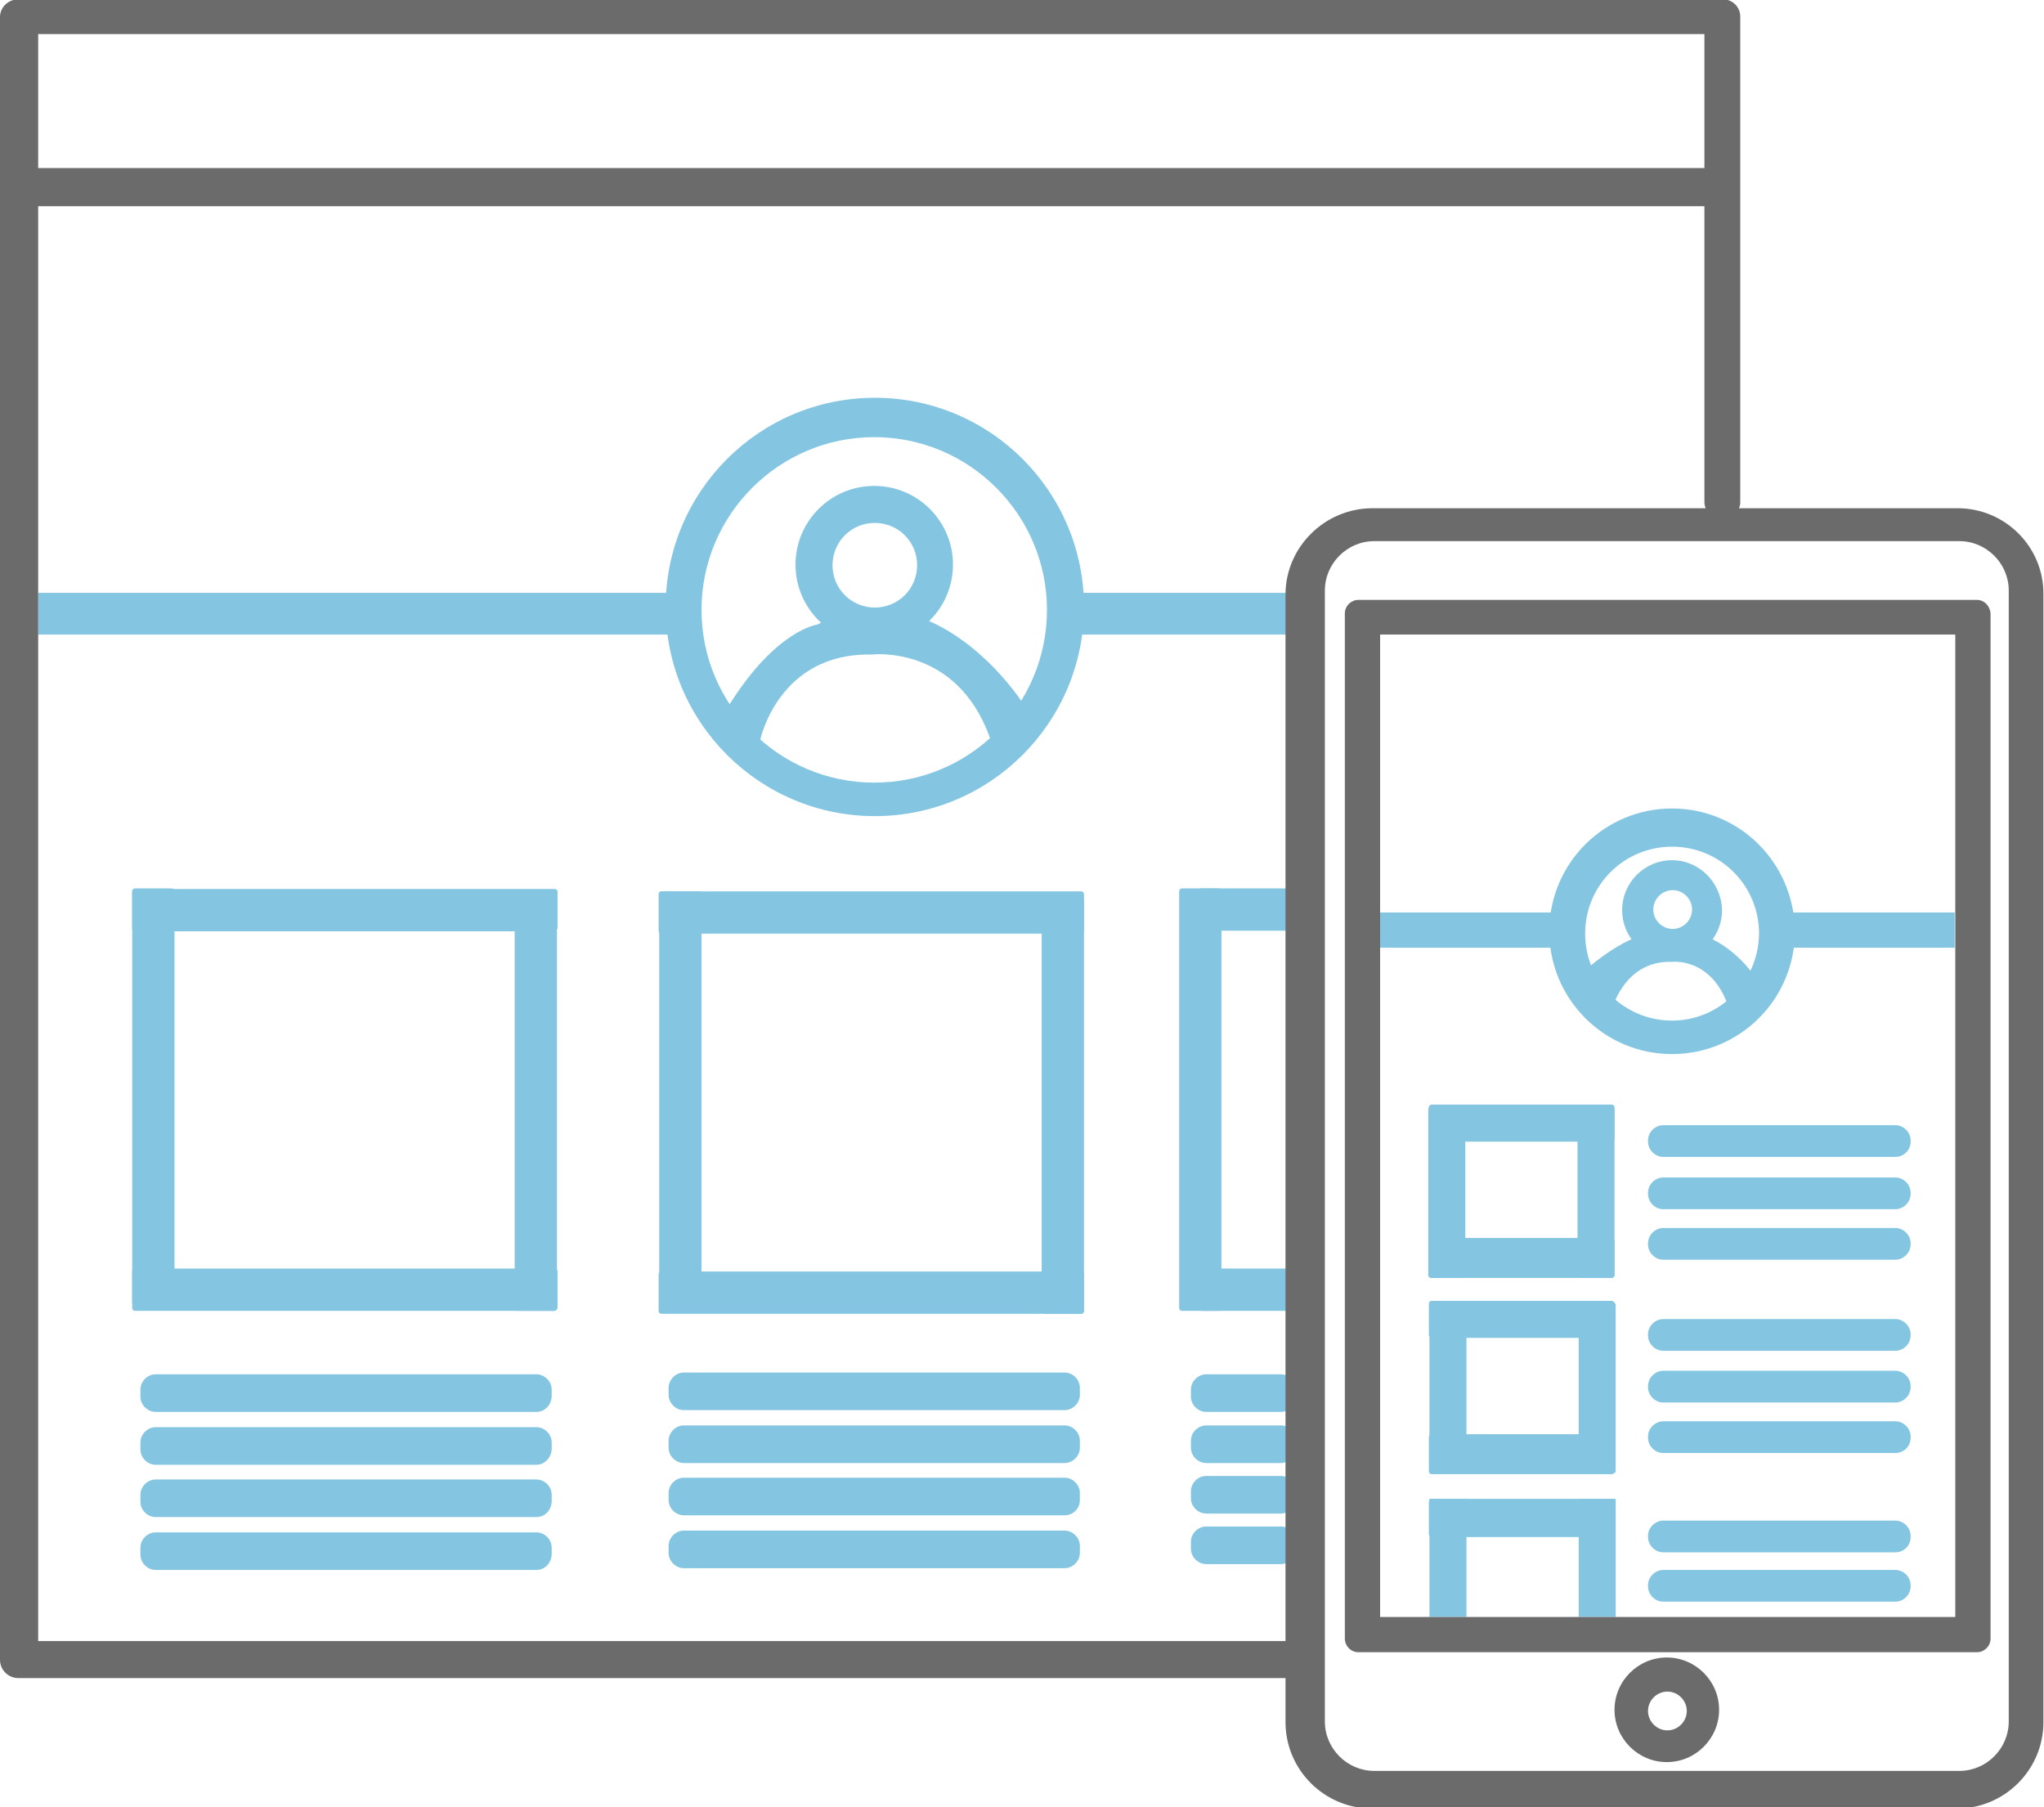 <?xml version="1.0" encoding="utf-8"?>
<!-- Generator: Adobe Illustrator 27.0.1, SVG Export Plug-In . SVG Version: 6.00 Build 0)  -->
<svg version="1.1" id="Layer_1" xmlns="http://www.w3.org/2000/svg" xmlns:xlink="http://www.w3.org/1999/xlink" x="0px" y="0px"
	 viewBox="0 0 347.9 307.6" style="enable-background:new 0 0 347.9 307.6;" xml:space="preserve">
<style type="text/css">
	.st0{fill:#84C6E1;}
	.st1{fill:none;}
	.st2{fill:#6B6B6B;}
</style>
<path class="st0" d="M181.2,240h-64.8c-1.4,0-2.6-1.2-2.6-2.6v-1.2c0-1.4,1.2-2.6,2.6-2.6h64.8c1.4,0,2.6,1.2,2.6,2.6v1.2
	C183.8,238.8,182.6,240,181.2,240z"/>
<path class="st0" d="M181.2,249h-64.8c-1.4,0-2.6-1.2-2.6-2.6v-1.2c0-1.4,1.2-2.6,2.6-2.6h64.8c1.4,0,2.6,1.2,2.6,2.6v1.2
	C183.8,247.8,182.6,249,181.2,249z"/>
<path class="st0" d="M181.2,257.9h-64.8c-1.4,0-2.6-1.2-2.6-2.6v-1.2c0-1.4,1.2-2.6,2.6-2.6h64.8c1.4,0,2.6,1.2,2.6,2.6v1.2
	C183.8,256.8,182.6,257.9,181.2,257.9z"/>
<path class="st0" d="M181.2,266.9h-64.8c-1.4,0-2.6-1.2-2.6-2.6v-1.2c0-1.4,1.2-2.6,2.6-2.6h64.8c1.4,0,2.6,1.2,2.6,2.6v1.2
	C183.8,265.7,182.6,266.9,181.2,266.9z"/>
<path class="st0" d="M91.3,240.3H26.5c-1.4,0-2.6-1.2-2.6-2.6v-1.2c0-1.4,1.2-2.6,2.6-2.6h64.8c1.4,0,2.6,1.2,2.6,2.6v1.2
	C93.8,239.2,92.7,240.3,91.3,240.3z"/>
<path class="st0" d="M91.3,249.3H26.5c-1.4,0-2.6-1.2-2.6-2.6v-1.2c0-1.4,1.2-2.6,2.6-2.6h64.8c1.4,0,2.6,1.2,2.6,2.6v1.2
	C93.8,248.1,92.7,249.3,91.3,249.3z"/>
<path class="st0" d="M91.3,258.2H26.5c-1.4,0-2.6-1.2-2.6-2.6v-1.2c0-1.4,1.2-2.6,2.6-2.6h64.8c1.4,0,2.6,1.2,2.6,2.6v1.2
	C93.8,257.1,92.7,258.2,91.3,258.2z"/>
<path class="st0" d="M91.3,267.2H26.5c-1.4,0-2.6-1.2-2.6-2.6v-1.2c0-1.4,1.2-2.6,2.6-2.6h64.8c1.4,0,2.6,1.2,2.6,2.6v1.2
	C93.8,266.1,92.7,267.2,91.3,267.2z"/>
<path class="st0" d="M322.6,205.8h-39.5c-1.4,0-2.6-1.2-2.6-2.6V203c0-1.4,1.2-2.6,2.6-2.6h39.5c1.4,0,2.6,1.2,2.6,2.6v0.2
	C325.2,204.6,324,205.8,322.6,205.8z"/>
<path class="st0" d="M322.6,196.9h-39.5c-1.4,0-2.6-1.2-2.6-2.6v-0.2c0-1.4,1.2-2.6,2.6-2.6h39.5c1.4,0,2.6,1.2,2.6,2.6v0.2
	C325.2,195.8,324,196.9,322.6,196.9z"/>
<path class="st0" d="M322.6,214.4h-39.5c-1.4,0-2.6-1.2-2.6-2.6v-0.2c0-1.4,1.2-2.6,2.6-2.6h39.5c1.4,0,2.6,1.2,2.6,2.6v0.2
	C325.2,213.2,324,214.4,322.6,214.4z"/>
<path class="st0" d="M322.6,238.7h-39.5c-1.4,0-2.6-1.2-2.6-2.6v-0.2c0-1.4,1.2-2.6,2.6-2.6h39.5c1.4,0,2.6,1.2,2.6,2.6v0.2
	C325.2,237.5,324,238.7,322.6,238.7z"/>
<path class="st0" d="M322.6,229.9h-39.5c-1.4,0-2.6-1.2-2.6-2.6v-0.2c0-1.4,1.2-2.6,2.6-2.6h39.5c1.4,0,2.6,1.2,2.6,2.6v0.2
	C325.2,228.7,324,229.9,322.6,229.9z"/>
<path class="st0" d="M322.6,247.3h-39.5c-1.4,0-2.6-1.2-2.6-2.6v-0.2c0-1.4,1.2-2.6,2.6-2.6h39.5c1.4,0,2.6,1.2,2.6,2.6v0.2
	C325.2,246.2,324,247.3,322.6,247.3z"/>
<path class="st0" d="M322.6,264.2h-39.5c-1.4,0-2.6-1.2-2.6-2.6v-0.2c0-1.4,1.2-2.6,2.6-2.6h39.5c1.4,0,2.6,1.2,2.6,2.6v0.2
	C325.2,263.1,324,264.2,322.6,264.2z"/>
<path class="st0" d="M322.6,272.6h-39.5c-1.4,0-2.6-1.2-2.6-2.6v-0.2c0-1.4,1.2-2.6,2.6-2.6h39.5c1.4,0,2.6,1.2,2.6,2.6v0.2
	C325.2,271.4,324,272.6,322.6,272.6z"/>
<path class="st0" d="M94.3,158.5H23c-0.3,0-0.5-0.2-0.5-0.5v-6.2c0-0.3,0.2-0.5,0.5-0.5h71.4c0.3,0,0.5,0.2,0.5,0.5v6.2
	C94.8,158.2,94.6,158.5,94.3,158.5z"/>
<path class="st0" d="M94.3,223.1H23c-0.3,0-0.5-0.2-0.5-0.5v-6.2c0-0.3,0.2-0.5,0.5-0.5h71.4c0.3,0,0.5,0.2,0.5,0.5v6.2
	C94.8,222.9,94.6,223.1,94.3,223.1z"/>
<path class="st0" d="M87.6,222.6v-70c0-0.3,0.2-0.5,0.5-0.5h6.2c0.3,0,0.5,0.2,0.5,0.5v70c0,0.3-0.2,0.5-0.5,0.5h-6.2
	C87.8,223.1,87.6,222.9,87.6,222.6z"/>
<path class="st0" d="M22.5,221.7v-70c0-0.3,0.2-0.5,0.5-0.5h6.2c0.3,0,0.5,0.2,0.5,0.5v70c0,0.3-0.2,0.5-0.5,0.5H23
	C22.7,222.2,22.5,222,22.5,221.7z"/>
<path class="st0" d="M200.7,222.6v-70.9c0-0.3,0.2-0.5,0.5-0.5h6.2c0.3,0,0.5,0.2,0.5,0.5v70.9c0,0.3-0.2,0.5-0.5,0.5h-6.2
	C200.9,223.1,200.7,222.9,200.7,222.6z"/>
<path class="st0" d="M184,158.9h-71.4c-0.3,0-0.5-0.2-0.5-0.5v-6.2c0-0.3,0.2-0.5,0.5-0.5H184c0.3,0,0.5,0.2,0.5,0.5v6.2
	C184.5,158.7,184.3,158.9,184,158.9z"/>
<path class="st0" d="M184,223.6h-71.4c-0.3,0-0.5-0.2-0.5-0.5v-6.2c0-0.3,0.2-0.5,0.5-0.5H184c0.3,0,0.5,0.2,0.5,0.5v6.2
	C184.5,223.4,184.3,223.6,184,223.6z"/>
<path class="st0" d="M177.3,223.1v-70c0-0.3,0.2-0.5,0.5-0.5h6.2c0.3,0,0.5,0.2,0.5,0.5v70c0,0.3-0.2,0.5-0.5,0.5h-6.2
	C177.5,223.6,177.3,223.4,177.3,223.1z"/>
<path class="st0" d="M112.2,222.2v-70c0-0.3,0.2-0.5,0.5-0.5h6.2c0.3,0,0.5,0.2,0.5,0.5v70c0,0.3-0.2,0.5-0.5,0.5h-6.2
	C112.4,222.7,112.2,222.4,112.2,222.2z"/>
<path class="st0" d="M274.3,194.3h-30.6c-0.3,0-0.5-0.2-0.5-0.5v-5.3c0-0.3,0.2-0.5,0.5-0.5h30.6c0.3,0,0.5,0.2,0.5,0.5v5.3
	C274.8,194.1,274.5,194.3,274.3,194.3z"/>
<path class="st0" d="M274.3,217.5h-30.6c-0.3,0-0.5-0.2-0.5-0.5v-5.8c0-0.3,0.2-0.5,0.5-0.5h30.6c0.3,0,0.5,0.2,0.5,0.5v5.8
	C274.8,217.3,274.5,217.5,274.3,217.5z"/>
<path class="st0" d="M274.3,261.6h-30.6c-0.3,0-0.5-0.2-0.5-0.5v-5.5c0-0.3,0.2-0.5,0.5-0.5h30.6c0.3,0,0.5,0.2,0.5,0.5v5.5
	C274.8,261.3,274.5,261.6,274.3,261.6z"/>
<path class="st0" d="M274.3,227.7h-30.6c-0.3,0-0.5-0.2-0.5-0.5v-5.3c0-0.3,0.2-0.5,0.5-0.5h30.6c0.3,0,0.5,0.2,0.5,0.5v5.3
	C274.8,227.5,274.5,227.7,274.3,227.7z"/>
<path class="st0" d="M274.3,250.9h-30.6c-0.3,0-0.5-0.2-0.5-0.5v-5.8c0-0.3,0.2-0.5,0.5-0.5h30.6c0.3,0,0.5,0.2,0.5,0.5v5.8
	C274.8,250.7,274.5,250.9,274.3,250.9z"/>
<path class="st0" d="M274.8,188.9V217c0,0.3-0.2,0.5-0.5,0.5H269c-0.3,0-0.5-0.2-0.5-0.5v-28.2c0-0.3,0.2-0.5,0.5-0.5h5.3
	C274.5,188.4,274.8,188.6,274.8,188.9z"/>
<path class="st0" d="M249.4,188.9V217c0,0.3-0.2,0.5-0.5,0.5h-5.3c-0.3,0-0.5-0.2-0.5-0.5v-28.2c0-0.3,0.2-0.5,0.5-0.5h5.3
	C249.2,188.4,249.4,188.6,249.4,188.9z"/>
<path class="st0" d="M275,222.1v28.2c0,0.3-0.2,0.5-0.5,0.5h-5.3c-0.3,0-0.5-0.2-0.5-0.5v-28.2c0-0.3,0.2-0.5,0.5-0.5h5.3
	C274.7,221.6,275,221.8,275,222.1z"/>
<path class="st0" d="M249.6,221.9v28.2c0,0.3-0.2,0.5-0.5,0.5h-5.3c-0.3,0-0.5-0.2-0.5-0.5v-28.2c0-0.3,0.2-0.5,0.5-0.5h5.3
	C249.4,221.4,249.6,221.6,249.6,221.9z"/>
<rect x="268.7" y="255.1" class="st0" width="6.3" height="20.1"/>
<rect x="243.3" y="255.1" class="st0" width="6.3" height="20.1"/>
<rect x="204.3" y="151.2" class="st0" width="14.7" height="7.2"/>
<rect x="204.5" y="215.9" class="st0" width="14.7" height="7.2"/>
<rect x="6.5" y="100.9" class="st0" width="107.4" height="7.1"/>
<rect x="180.9" y="100.9" class="st0" width="38.1" height="7.1"/>
<rect x="234.8" y="155.3" class="st0" width="29.9" height="6"/>
<rect x="302.8" y="155.3" class="st0" width="29.9" height="6"/>
<path class="st0" d="M218,240.3h-12.7c-1.4,0-2.6-1.2-2.6-2.6v-1.2c0-1.4,1.2-2.6,2.6-2.6H218c1.4,0,2.6,1.2,2.6,2.6v1.2
	C220.6,239.2,219.4,240.3,218,240.3z"/>
<path class="st0" d="M218,249h-12.7c-1.4,0-2.6-1.2-2.6-2.6v-1.2c0-1.4,1.2-2.6,2.6-2.6H218c1.4,0,2.6,1.2,2.6,2.6v1.2
	C220.6,247.8,219.4,249,218,249z"/>
<path class="st0" d="M218,257.6h-12.7c-1.4,0-2.6-1.2-2.6-2.6v-1.2c0-1.4,1.2-2.6,2.6-2.6H218c1.4,0,2.6,1.2,2.6,2.6v1.2
	C220.6,256.4,219.4,257.6,218,257.6z"/>
<path class="st0" d="M218,266.2h-12.7c-1.4,0-2.6-1.2-2.6-2.6v-1.2c0-1.4,1.2-2.6,2.6-2.6H218c1.4,0,2.6,1.2,2.6,2.6v1.2
	C220.6,265.1,219.4,266.2,218,266.2z"/>
<path class="st0" d="M148.9,67.7c-19.7,0-35.6,16-35.6,35.6c0,19.7,16,35.6,35.6,35.6c19.7,0,35.6-16,35.6-35.6
	C184.5,83.7,168.6,67.7,148.9,67.7z M148.8,133.2c-16.2,0-29.4-13.2-29.4-29.4s13.2-29.4,29.4-29.4s29.4,13.2,29.4,29.4
	S165.1,133.2,148.8,133.2z"/>
<path class="st0" d="M148.8,82.7c-7.4,0-13.4,6-13.4,13.4s6,13.4,13.4,13.4s13.4-6,13.4-13.4S156.2,82.7,148.8,82.7z M148.9,103.4
	c-4,0-7.2-3.2-7.2-7.2c0-4,3.2-7.2,7.2-7.2c4,0,7.2,3.2,7.2,7.2C156.1,100.2,152.9,103.4,148.9,103.4z"/>
<path class="st0" d="M173.9,119.4c0,0-15-23.2-34.8-13.1c0,0-7,0.9-15,13.7v5.1l3.6,2.4l1.7-1.6c0,0,3.1-14.8,18.9-14.5
	c0,0,14.5-1.8,20.2,14.2C168.5,125.7,174.5,125.7,173.9,119.4z"/>
<path class="st0" d="M298,165.3c0,0-6.5-9.1-16.2-6.5c0,0-4-0.4-11.5,5.9c-7.5,6.3,3.9,7.6,3.9,7.6s2-8.9,10.4-8.6
	c0,0,6.6-0.8,9.5,7.4c2.9,8.2,3.9-2.1,3.9-2.1V165.3z"/>
<path class="st0" d="M284.6,146.4c-4.7,0-8.5,3.8-8.5,8.5c0,4.7,3.8,8.5,8.5,8.5c4.7,0,8.5-3.8,8.5-8.5
	C293,150.2,289.2,146.4,284.6,146.4z M284.7,158.1c-1.8,0-3.3-1.5-3.3-3.3s1.5-3.3,3.3-3.3s3.3,1.5,3.3,3.3S286.5,158.1,284.7,158.1
	z"/>
<path class="st0" d="M284.6,137.6c-11.5,0-20.9,9.3-20.9,20.9c0,11.5,9.3,20.9,20.9,20.9c11.5,0,20.9-9.3,20.9-20.9
	C305.4,146.9,296.1,137.6,284.6,137.6z M284.6,173.7c-8.2,0-14.8-6.6-14.8-14.8c0-8.2,6.6-14.8,14.8-14.8c8.2,0,14.8,6.6,14.8,14.8
	C299.3,167.1,292.7,173.7,284.6,173.7z"/>
<g>
	<path class="st1" d="M290.2,86.5c-0.1-0.3-0.2-0.6-0.2-1V35.1H6.5v244.1h212.4V101.2c0-8.1,6.6-14.7,14.7-14.7H290.2z"/>
	<rect x="6.5" y="5.8" class="st1" width="283.6" height="22.8"/>
	<path class="st1" d="M333.5,92.1h-99.6c-4.6,0-8.4,3.8-8.4,8.4V293c0,4.6,3.8,8.4,8.4,8.4h99.6c4.6,0,8.4-3.8,8.4-8.4V100.5
		C341.9,95.9,338.2,92.1,333.5,92.1z"/>
	<path class="st2" d="M333.2,86.5H296c0.1-0.3,0.2-0.6,0.2-1V3c0,0,0,0,0-0.1c0,0,0,0,0-0.1c0-1.6-1.3-2.9-2.9-2.9H2.9
		C1.3,0,0,1.3,0,2.9C0,3,0,3,0,3.1c0,0.1,0,0.1,0,0.2v279c0,0,0,0,0,0.1c0,0,0,0,0,0.1c0,1.7,1.4,3.1,3.1,3.1h215.7v7.5
		c0,8.1,6.6,14.7,14.7,14.7h99.6c8.1,0,14.7-6.6,14.7-14.7V101.2C347.9,93.1,341.3,86.5,333.2,86.5z M6.5,5.8h283.6v22.8H6.5V5.8z
		 M218.8,101.2v178.1H6.5V35.1h283.6v50.4c0,0.3,0.1,0.7,0.2,1h-56.7C225.5,86.5,218.8,93.1,218.8,101.2z M341.9,293
		c0,4.6-3.8,8.4-8.4,8.4h-99.6c-4.6,0-8.4-3.8-8.4-8.4V100.5c0-4.6,3.8-8.4,8.4-8.4h99.6c4.6,0,8.4,3.8,8.4,8.4V293z"/>
</g>
<g>
	<rect x="234.8" y="108" class="st1" width="97.9" height="167.2"/>
	<path class="st2" d="M336.5,102.1H335H232.6h-1.4c-1.2,0-2.3,1-2.3,2.3v1.4v171.7v0.5v0.9c0,1.2,1,2.3,2.3,2.3h105.3
		c1.2,0,2.3-1,2.3-2.3V278v-0.5V105.8v-1.4C338.7,103.1,337.7,102.1,336.5,102.1z M332.8,275.2h-97.9V108h97.9V275.2z"/>
</g>
<path class="st2" d="M283.7,282.1c-4.9,0-8.9,4-8.9,8.9s4,8.9,8.9,8.9s8.9-4,8.9-8.9S288.6,282.1,283.7,282.1z M283.8,294.5
	c-1.8,0-3.3-1.5-3.3-3.3s1.5-3.3,3.3-3.3s3.3,1.5,3.3,3.3S285.6,294.5,283.8,294.5z"/>
</svg>
